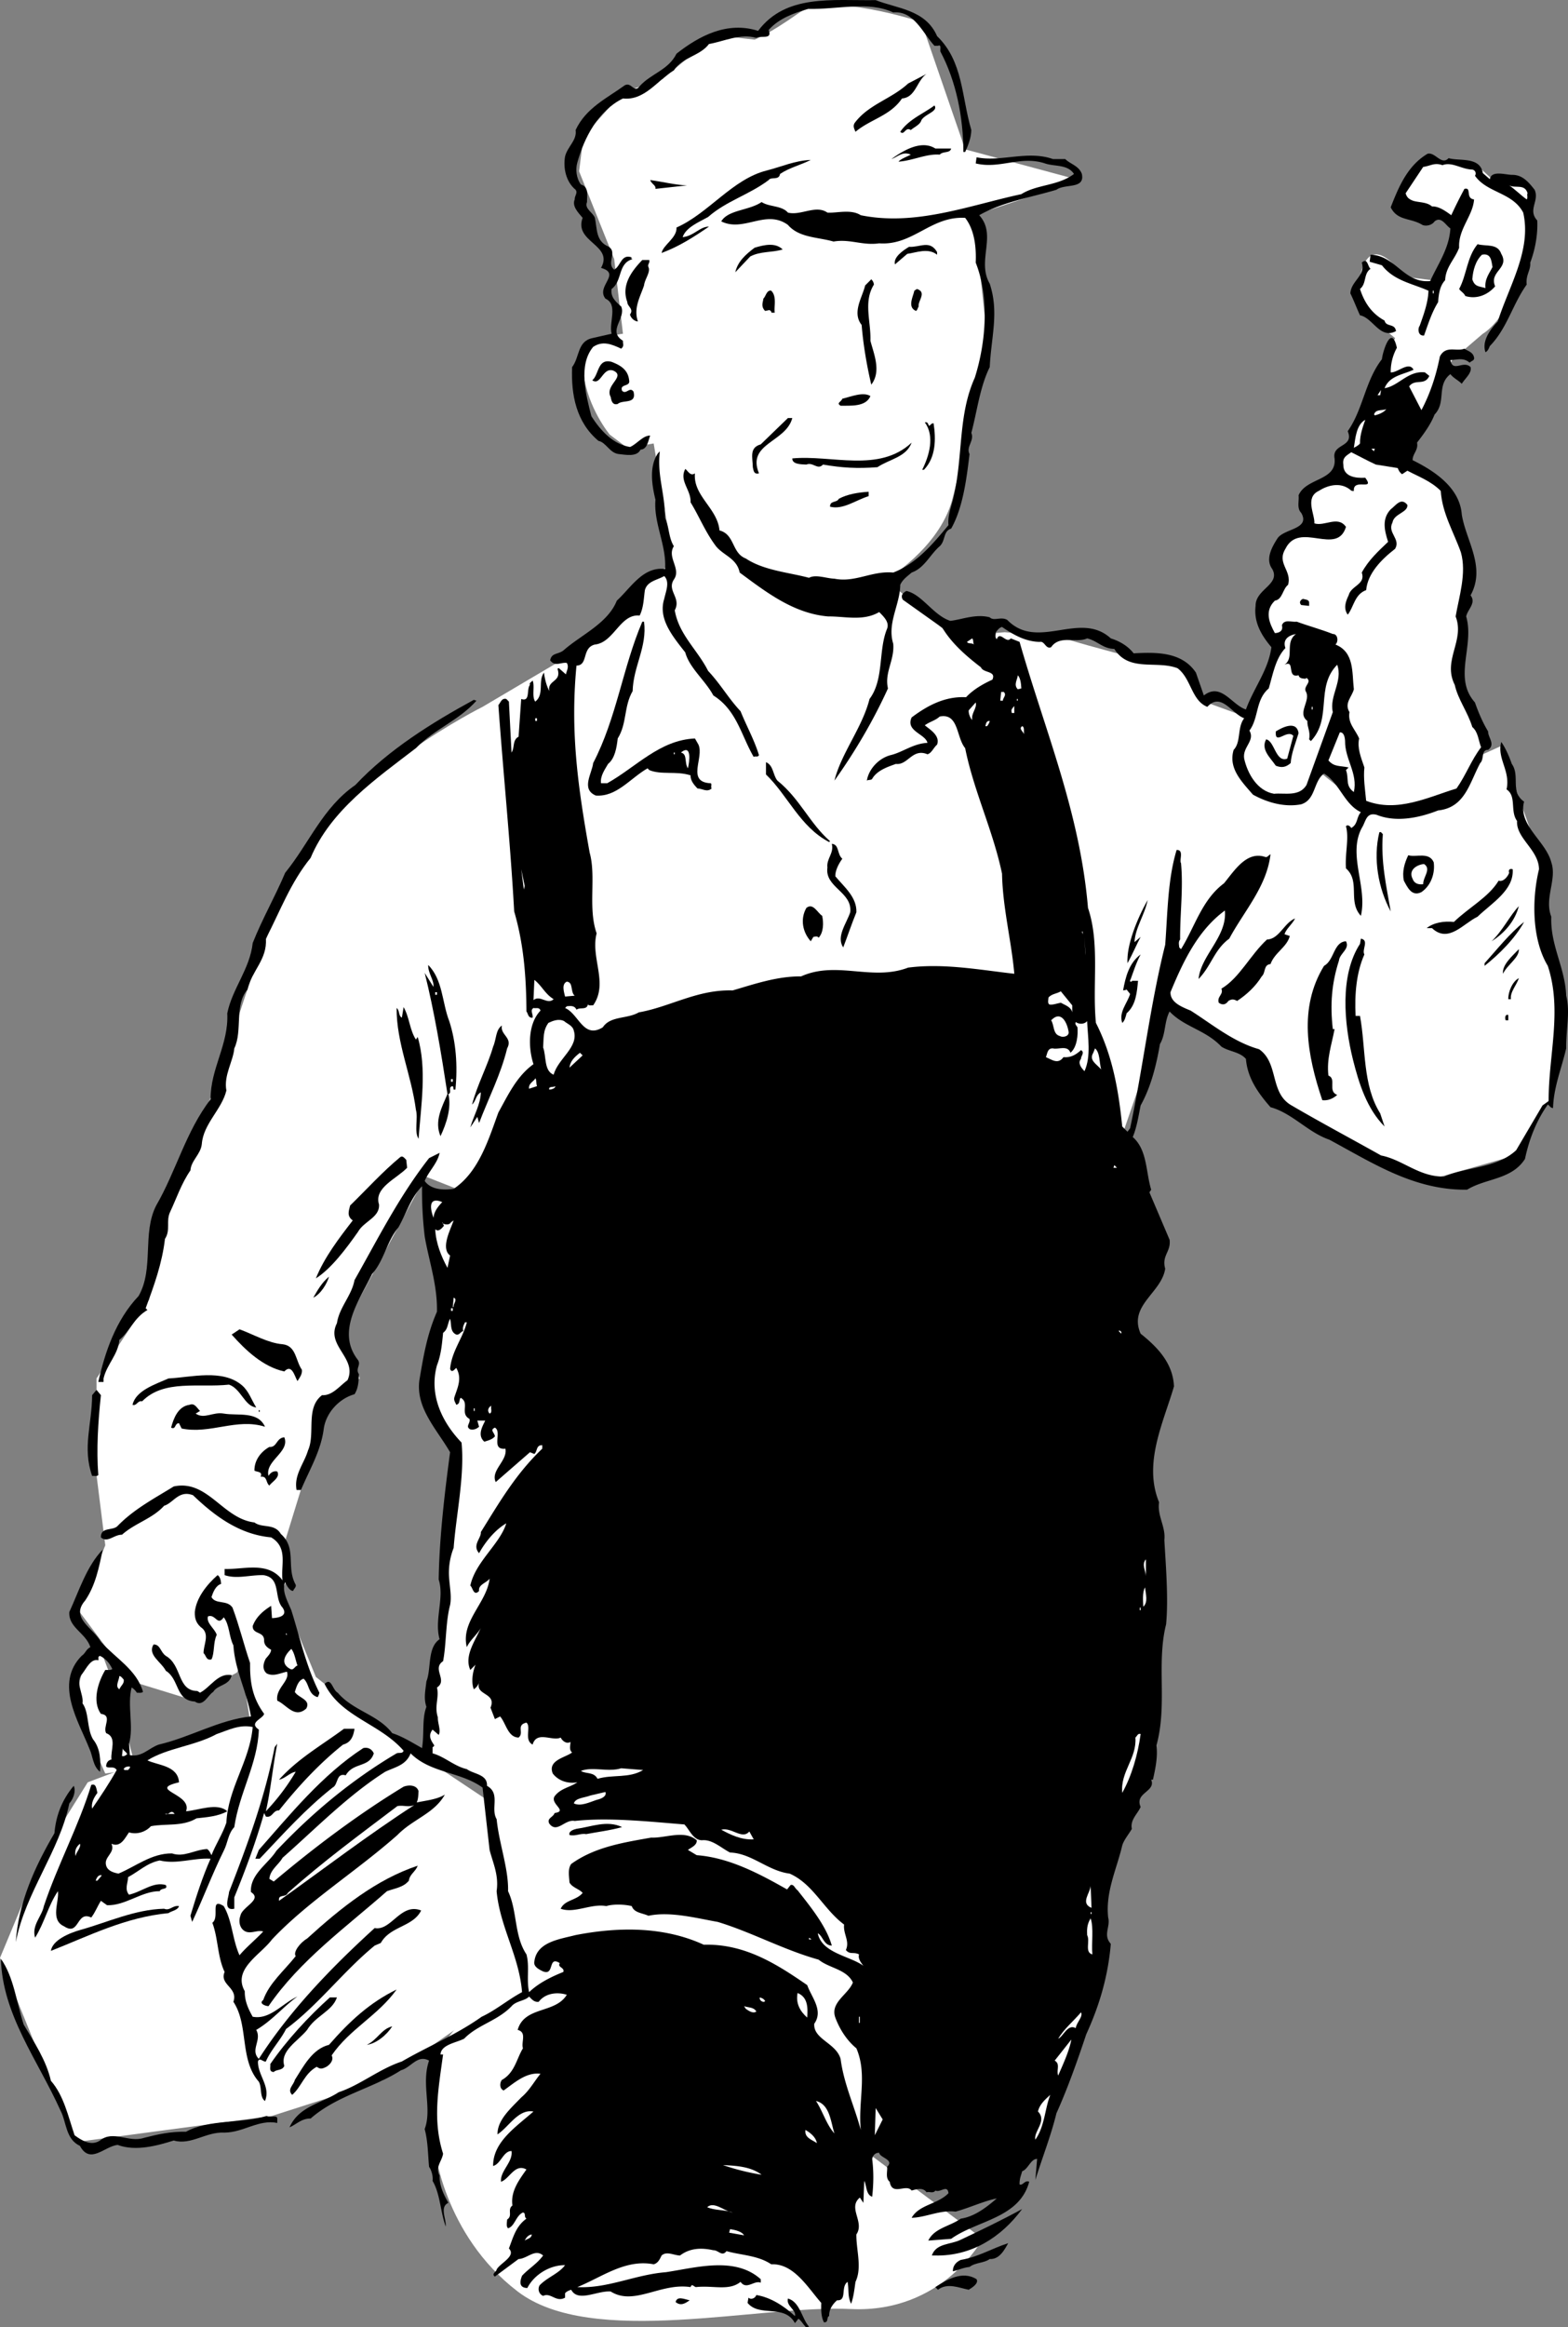 <svg xmlns="http://www.w3.org/2000/svg" width="178.707" height="265.073"><rect width="100%" height="100%" fill="#808080" stroke="none"/><path fill="#fff" d="M105 2.514s-10.523-3.523-14-1c-3.523 2.477-5 3-5 3l-4.5-.5-6 5-4.5 1.5-4.5 5-.5 4 4 10 1 8.5s-5.023.477-4.5 4.5c.477 3.977 3 7 3 7l2 1.5 3-.5 1.5 9 .5 4.5-10.5 10-11 6.5s-15.023 7.477-20.5 17.5c-5.523 9.977-9 23.5-9 23.5l-7 16.5-1.5 10-6 9v11l1 8-3 7.5 6 8 6.5 2 5.5-3 6-11-.5-4 2-6.5 2.5-9 4-3-2-5.5 9.5-17.5 54.5 21.5 25-26.5 5-14.5 10 5.5 3 5.5 16.5 9 10.5-3 4-7 .5-13-1.5-7v-5.5l-3-8.5-2-5.5-15.5 7-12.5-10-5.5-2-3.5-4.5-4.5-.5-5.5-1.5-3.5-1-6-.5-6 .5-7.5-6.5s5.977-3.523 7.5-9c1.477-5.523 4-18.5 4-18.5l-1.5-14 12-4-13-3.5m56.5 9-2.5 6-4-.5s-3.023-4.523-4.5-1.5c-1.523 2.977.5 6 .5 6l3 2.5-3.5 7 5.5 4 4.5-8.5 3.5-3s1.977-1.023 4-5.5c1.977-4.523 1.5-8 1.5-8l-6.5-6h-6l-2.5 3.5 7 4m-155 162s-2.523 1.477-2.5 4.5c-.023 2.977 3 9.5 3 9.5l3.5-.5-2.5-9.5-1.5-4"/><path fill="#fff" d="m27 186.514 1.5 9.5-18.5 7-5 8-5 12 8.5 21 22.5-3 12.5-4 16.5-11.5-4.5-20.5-12-8-7.5-6-4.5-11-4.5 6.5"/><path fill="#fff" d="M112 255.014s-4.523 8.477-15 8c-10.523-.523-29.523 4.477-38-2-8.523-6.523-9.5-16.5-9.5-16.5v-10.5l13-16 49.5 37"/><path d="M106.8 4.116c2.977 2.875 2.778 6.875 3.903 10.699-.027.875-.328 1.676-.703 2.5h-.2c-.023-4.024-.823-8.024-2.597-11.399-.125-.125.172-.925-.3-.699h-.403c-1.324-1.426-2.324-4.027-4.7-3.8-2.823-1.325-6.323-.325-9.698-.403-1.625.477-3.325 1.078-4.5 2.402.476 1.176-.926.575-1.399.899-1.828-.524-3.625.375-5.402.7-1.024 1.374-3.024 1.476-4 3-1.824 1.077-3.324 3.476-5.801 3.202-2.824 1.375-4.422 4.473-5.2 7.297-.222.777-.124 1.777.403 2.5.973.277.672 1.375.7 2-.325.777.675 1.176.898 1.8.277 1.278.074 2.677 1.601 3.302.973.675-.324 1.875.598 2.601.777-.426.777-1.828 2-1.402-.125.074-.023.176.102.2-1.727.476-1.125 2.476-2.399 3.401-.125.875.375 1.375 1.098 2 .574 1.375-1.625 2.774.199 3.899-.023.375.176.574-.2.902-1.124-.527-2.124-.926-3.198-.203-1.727 2.078-.825 5.477-.2 7.902 1.075 1.676 2.473 3.176 4.399 3.5.777-.324 1.476-1.324 2.3-1.3-.226.574-.324 1.574-1.101 1.601-.422.875-1.723.574-2.5.5-1.023-.125-1.422-1.328-2.297-1.5-2.527-2.125-3.125-5.226-3-8.402.875-1.125.574-2.926 2.297-3.3l2.203-.5c-.328-1.325.774-3.325-.703-4-1.125-1.423 1.875-2.825-.5-3.5 1.477-2.626-3.125-2.923-2.098-5.7-.527-.625-1.226-1.324-.902-2.098-.023-.426.375-.726.102-1.101-1.125-.926-1.426-2.524-1.2-3.801.274-1.125 1.375-1.824 1.2-3 1.175-2.524 3.574-3.625 5.601-5.098.774-.426 1.074.973 1.7.098 1.273-1.426 3.273-1.824 4.199-3.7 2.574-2.023 5.773-3.726 9.3-2.6C89.578-.71 94.875.091 99.801.014c2.476.976 5.676 1.077 7 4.1"/><path d="M102.8 11.217c-1.323 1.973-3.624 2.375-5.3 3.797-.125-.324-.324-.625-.098-1 1.575-2.125 4.176-2.723 6.098-4.5l2.102-1.098c-1.125.774-1.227 2.676-2.801 2.801m2.199 2.5c-.125.473-.824.774-1.2 1.098-.624-.426-.722.676-1.198.2.976-1.423 2.574-2.024 3.898-3 .477.675-1.125.976-1.5 1.702m3.402 3.199c-.125.575-.925.274-1.3.7-1.524-.125-3.024.675-4.7.8.274-.324.875-.527 1.399-.8-.926-.426-1.524.273-2.2.5 1.274-.926 3.376-2.227 5-1.2h1.801m56.7 1.098c1.175.375 3.574-.223 3.898 1.703l.8.7c.177-1.028 1.677-.528 2.5-.5 1.177-.028 1.876.773 2.602 1.699.575 1.273-.824 2.273.301 3.5.074 1.574-.226 3.273-.8 4.8.074.875-.528 1.375-.403 2.5-1.625 2.274-2.223 4.973-4.2 7-.124.274-.222.575-.5.7-.425-1.227.477-2.524 1.403-3.5 1.274-4.024 3.875-8.125 2.899-12.399-1.227-2.328-4.125-2.226-5.5-4.203.175-.223.074-.625-.301-.7-1.223-.023-2.324-.925-3.399-.5-.925-.323-1.324.075-2.199.2l-2 3c.375 1.375 2.074.676 3 1.5.774-.023 1.473.477 2.2 1a53.683 53.683 0 0 1 1.5-3c.874-.223.074 1.078 1.097 1.203-.125 1.875-1.824 3.375-1.7 5.5-.523 1.375-1.523 2.172-1.597 3.7-.625.675-.726 1.574-.8 2.5-.727 1.175-1.126 2.472-1.602 3.8-.723.074-.723-.828-.5-1.101.476-1.325.976-2.727 1-4-1.824-.825-3.926-1.125-5.301-2.899l-1.398-.402.101-.8c2.875.077 3.774 3.276 6.797 3 .875-1.923 2.176-3.724 2.3-6-.523-.325-1.023-1.423-1.8-.798-.324.473-1.023.574-1.398.399-1.325-.825-2.825-.426-3.602-2 .875-2.227 1.875-4.727 4.203-6.102.875-.223 1.574 1.375 2.399.5m-43.7.102c.575.574 1.575.773 1.899 1.699.375 1.777-1.926 1.074-2.899 1.8-2.925.876-6.125 1.376-8.8 2.9 2.074 2.276-.325 5.175 1.199 7.8 1.074 3.277.176 5.976 0 9.5-1.125 2.277-1.426 4.976-2.098 7.5.375.875-.625 1.574-.203 2.402-.324 2.672-.723 6.074-2.098 8.5-.925.274-.625 1.375-1.3 2-1.125.973-1.727 2.473-3.2 3-.425.375-1.027.774-1.3 1.399-.024 2.273-1.524 4.375-.801 6.699.176 1.875-1.024 3.277-.598 5.101-1.625 3.575-3.726 7.176-6.101 10.5.773-3.125 3.175-6.027 4-9.3 1.675-2.227.976-5.524 2-8 .273-.727-.325-1.325-.899-1.899-1.828 1.074-3.926.473-5.8.5-3.926-.328-7.028-2.726-10.102-5-.324-1.625-1.824-1.926-2.7-3-1.226-1.625-1.925-3.426-2.898-5 .074-1.426-1.328-2.426-.601-3.8.273.175.574.874 1.101.5-.226 2.574 2.574 3.972 2.797 6.5 1.777.472 1.375 2.574 3 3.199 2.078 1.375 4.875 1.574 7.203 2.199.774-.426 1.973.074 2.899.101 2.375.473 4.273-.925 6.699-.699 2.676-1.027 4.574-3.328 6.3-5.402-.124-1.125.376-2.223.602-3.3 1.074-4.724.473-9.224 2.399-13.5 1.273-4.024 1.675-9.126.101-13.099.074-1.726-.125-3.726-1.203-5.101-3.922-.223-5.922 3.176-9.797 2.902-1.926.274-3.328-.527-5.203-.203-1.824-.523-3.922-.422-5.2-1.898-2.523-1.825-5.023.875-7.597-.399.774-1.328 3.172-1.226 4.598-2.203.875.578 2.277.375 3 1.203 1.476.375 3.176-.926 4.5 0 1.074.074 2.676-.426 3.8.297 6.274 1.277 12.376-1.125 18.301-2.398 1.774-1.125 4.176-.926 6-2.301-.726-1.125-2.226-.824-3.3-1.2-2.825-.925-5.125.676-7.899 0l.098-.699c2.777.575 5.777-.824 8.699.2h1.402"/><path d="M92.402 18.217c-1.125.574-2.425.875-3.5 1.598-.125.777-1.027.277-1.3.7-2.227 1.675-4.825 2.374-6.899 4.202-1.027.574-2.527 1.172-2.902 2.297 1.277-.125 1.976-1.223 3-1.2-1.723 1.177-3.426 2.278-5.399 3 .176-.925 1.774-1.722 1.7-2.898 3.675-1.625 6.375-5.527 10.3-6.5 1.676-.425 3.176-1.125 5-1.199M78.3 21.116l-3.597.398c.074-.422-.426-.523-.601-1 1.375.176 2.976.578 4.199.602"/><path fill="#fff" d="M174.102 22.014c-.125.176.074.477-.102.703-.723-.527-1.422-1.226-2-1.601.676.375 1.777-.227 2.102.898M159.8 23.416l.7.399-.7-.399"/><path d="M106.8 28.717v.297c-1.023-.824-2.425-.223-3.398-.098l-1.402 1.2c-.223-.825.977-1.625 1.602-2 1.273.074 2.375-.825 3.199.601m-17.598-.301c-1.226.375-2.527.176-3.703.801l-1.7 1.797c.278-1.223 1.177-2.023 2.2-2.797 1.078-.328 2.375-.625 3.203.2m81.899.499c.976 1.676-1.426 1.973-.7 3.7-.925 1.074-2.226 1.476-3.402 1.101-.125-.328-.523-.527-.7-.8.876-1.626.876-3.626 2.102-5.102.973.277 2.274-.125 2.7 1.101"/><path fill="#fff" d="M170.102 30.416c-.325.676-.926 1.375-.801 2.399-.723-.223-1.223-.125-1.5-1 .074-1.024.375-2.125 1.101-2.8 1.075-.224 1.075.776 1.2 1.401"/><path d="M74 29.616c.078.375-.223.476-.098.8.274.575-.425 1.375-.5 2.098-.425 1.277-1.226 2.578-.699 4.102-.426-.024-.828-.426-.902-.801.476-.625-.324-.926-.301-1.399-.723-1.925.477-3.527 1.703-4.8H74m82.203 1c-.828.574-.426 1.675-1.203 2.3.477 1.473 1.277 2.774 2.8 3.598.177.777 1.177.277 1.302 1.203-1.825.973-2.625-1.527-4.102-1.8-.422-.926-.723-1.727-1.098-2.5.075-1.426 1.774-2.028 1.301-3.5.672-.626.672.472 1 .699m-56.601 1.8c-1.227 1.973-.325 4.176-.399 6.399.375 1.476 1.274 3.476.098 5-.524-2.223-.926-4.625-1.098-6.8-1.125-1.423.074-3.126.399-4.5l.699-.7a.94.94 0 0 1 .3.601m5.102 2.5c-.125.176-.125.375-.3.5-1.028-.425-.325-1.625-.2-2.3l.297-.2c1.176.375.078 1.375.203 2m-16.403.7h-.398c.075-.125-.125-.227-.199-.301l-.5.101c-.527-.527-.226-1.027-.203-1.402.277-.223.375-1.023.902-.898.676.675.274 1.875.399 2.5"/><path fill="#fff" d="M163.3 33.416h.102v-.3h-.101v.3"/><path d="M159.203 39.616a5.672 5.672 0 0 0-.703 2.8c.777.075 2.078-1.324 2.602-.3-1.227.574-2.727.675-3.301 2.101 1.574-.226 2.676-2.027 4.601-1.8l.5.398c-.527 1.176-1.625.277-2.3 1.2L162 46.716c.977-1.828 1.676-3.926 2.102-6.101.675-1.325 1.875-.524 2.8-.899.375.274.973.375 1.098 1 .078.375-.324.375-.5.598-.723-.625-1.422-.324-2.2-.3.278 1.476 1.477-.024 2.302.8.175.676-.625 1.277-1 1.902-.426-.426-.926-.625-1.301-1.101-1.625 1.273-.426 3.175-1.801 4.601-.422 1.074-1.125 2.074-2 3.2.176.874-.523 1.273-.5 2 2.375 1.175 5.375 3.074 5.602 6.199.476 2.976 2.773 5.976 1 9.199.675.875-.325 1.574-.5 2.402.976 3.375-1.524 6.973 1 9.797.375 1.078.875 2.277 1.5 3.3-.024.677.875 1.477 0 2.102-.825-.027-.426 1.075-.899 1.5-1.226 2.274-1.726 5.075-4.8 5.399-2.227.875-4.825 1.375-7 .5-1.227-.324-1.227.777-1.7 1.5-1.625 3.074.672 6.676-.101 10-1.524-1.625-.024-3.926-1.7-5.399-.125-1.726.375-3.425 0-4.8.176-.227.473-.024.598.199.777-.426.578-1.223 1.102-1.8-1.926-.923-2.426-3.325-4.2-4.4-1.226.876-.925 2.977-2.601 3.5-1.926.376-3.926-.226-5.5-1.1-1.324-1.524-2.824-3.024-2.2-5.099.876-.925.376-2.527 1.2-3.601-1.426-.524-2.625-3.024-4.2-1.3-1.824-.724-1.824-3.224-3.398-4.4-2.426-.925-5.527.477-7.203-2.199-1.324-.027-1.922-.925-3.098-1.199-1.226.574-3.125-.426-4.101 1-.625.274-.723-.726-1.301-.601-1.625-.024-3.023-.825-4.297-1.7-.328.075-.527.375-.703.598-.023.277-.125.578.102.8.375-1.023 1.074.575 1.601-.097l1 .399c2.875 10.074 6.875 19.375 7.797 30.3 1.375 4.075.477 8.676.902 13.098 1.875 3.676 2.575 7.578 3 11.8l.598.602.3-.402c1.477-6.922 2.278-14.023 4-20.898.278-3.625.278-7.426 1.302-10.801.875-.024.273 1.176.5 1.5.273 2.875-.125 5.777-.102 8.7-.223.276-.125.577-.098.901l.2.2c1.574-2.524 2.375-5.625 4.898-7.5 1.176-1.426 2.578-3.727 4.703-3 .274.074.375-.227.598-.301-.426 3.676-3.024 6.476-4.7 9.601-1.726 1.274-2.023 3.075-3.5 4.598.274-2.723 3.274-4.824 3-7.797-3.124 2.274-4.824 5.973-6.199 9.297-.027 1.176 1.274 1.676 2.301 2.102 2.473 1.574 4.875 3.574 7.797 4.398 2.277 1.578 1.176 4.977 3.703 6.402 3.375 1.973 6.774 3.774 10.2 5.7 2.472.476 4.374 2.476 7.199 2.398 2.574-1.125 5.976-.922 8.199-3l3-5.098.699-.5c-.023-5.226 1.578-10.324-.098-15.402-1.824-3.023-1.824-7.625-1-11-.027-2.223-2.625-3.523-2.5-5.5-.824-1.125-.027-2.824-1.199-3.598.473-2.125-1.125-3.527-.602-5.402.477.676.875 1.578 1.2 2.5.976 1.375-.223 3.176 1.402 4.3-.727 2.677 2.473 4.477 3.098 6.903.675 1.973-.825 4.074 0 6.2-.125 3.273 1.574 5.773 1.699 9 .476 1.874-.023 3.773 0 6-.524 2.273-1.422 4.374-1.5 6.8-.324-.027-.422-.328-.598-.402-1.324 1.875-2.125 3.976-2.601 6.199-1.524 2.375-4.426 2.176-6.598 3.5-6.027.078-10.727-3.023-15.703-5.7-2.422-.823-4.223-3.023-6.7-3.698-1.425-1.625-2.624-3.325-2.8-5.5-.723-.825-1.922-.825-2.797-1.399-1.828-1.926-4.227-2.226-5.902-4-.625 1.172-.426 2.574-1.098 3.7-.426 2.472-1.027 4.874-2.203 7-.223 1.074-.422 2.472-.899 3.597 1.676 1.477 1.477 3.977 2.102 6l-.203.3 2.3 5.403c.176 1.375-.925 1.774-.5 3.297-.425 2.777-4.222 4.176-2.8 7.402 1.976 1.575 3.676 3.375 3.8 6-1.222 4.176-3.523 8.774-1.699 13.2-.226 1.574.774 2.773.602 4.3.172 2.973.473 6.676.2 9.598-1.126 4.477.175 9.176-1.102 13.8.175 1.278-.125 2.677-.399 3.903h-.199c.574 1.375-1.926 1.473-1.203 3.098-.324.777-1.223 1.476-1 2.5-.324.574-.922 1.277-1.098 1.902-.625 2.672-1.926 5.274-1.601 8.2.277 1.074-.625 1.972.3 3-.324 3.773-1.324 7.074-2.8 10.3-1.024 3.074-2.125 6.172-3.399 9-.625 2.574-1.625 5.074-2.402 7.598l.203-2.399c-.727-.027-1.027 1.176-1.703 1.399-.125.476-.324.875-.297 1.5.375.176.574-.524 1.098-.3-1.125 4.175-5.926 4.374-8.899 6.5l-2.601.202c.675-1.426 2.476-1.625 3.699-2.5 1.578-.226 2.976-1.328 4.101-2.3-1.425.273-3.125 1.074-4.699 1.5-1.726-.227-3.426.675-5 .699.875-1.524 2.973-1.524 4.2-2.801-.126-1.024-.926-.024-1.5-.3-.227.374-.727.077-1 .202-.426-.625-1.227-.328-1.7-.203-.625-.824-2.226.676-2.5-1-.527-.422-.226-1.223-.3-1.7.874-.823-.825-1.023-.899-1.597-.426-.027-.727.274-.8.7.175 1.374.175 2.773 0 4.3-.727-.226-.626-1.328-.903-1.8l-.098 2.5-.402-.602c-1.422 1.176.578 2.777-.399 4.2-.023 1.776.676 3.776-.101 5.401-.125.875-.223 1.774-.5 2.5-.422-.925-.223-1.527-.399-2.5-.824.575-.023 2.176-1.199 2.098-.425.375-.925.977-.902 1.8-.324.075-.023.778-.598.7-.324-.625-.324-1.422-.3-2.2-1.524-1.722-3.125-4.523-5.7-4.398-1.527-1.027-3.425-1.027-5.101-1.5-.524.676-.926-.125-1.5-.101-1.426-.324-2.723-.223-3.801.601-.723-.027-1.523-.527-2.098 0-.226.473-.425.875-.902 1-3.223-.625-5.922 1.473-8.7 2.598 3.477.176 6.575-1.422 10.102-1.7 3.473-.523 7.875-1.823 10.801.802v.398c-.726-.324-1.625.875-2.3-.098-1.325 1.075-3.126.375-5.102.598-.324-.125-.426-.422-.598 0-3.426-.523-6.426 2.176-9.101.5-1.524-.125-3.727 1.277-4.5-.2-.227.075-.524.177-.7.403v.5c-1.027.574-1.625-.625-2.5-.203-.527-.223-.625-.824-.402-1.2.875-.925 2.176-1.323 2.902-2.3-1.726-.023-3.527 1.078-4.3 2.602-1.024-.024-.825-.825-.602-1.399.777-.828 1.676-1.328 2.402-2.3-.925-.825-1.824.374-2.8.398l-2.7 2c-.425-.324.176-.524.2-.801.375-.723 2.273-1.523 1.398-2.398.477-1.227.777-2.524 2-3.399-.324-.226-.023-.625-.398-.703-.825.375-.926 1.578-1.7 1.8-.226-.222-.125-.624-.101-1 .676-.425-.024-1.124.601-1.597-.226-1.625.774-2.926 1.598-4.101-1.324-.727-1.922 1.074-2.898 1.398-.125-1.223 1.375-2.223 1.199-3.5-.926-.023-1.223 1.477-2.098 1.703-.027-2.726 2.574-4.426 4.598-6.203-1.723-.324-2.824 1.777-4.098 2.602-.027-1.625 1.473-2.926 2.7-4.2.972-.824 1.472-1.824 2.199-2.699-1.625-.226-3.024 1.074-4.2 1.899-.527-.227-.425-.926-.199-1.2 1.473-.824 1.672-2.425 2.399-3.601-.227-.723.476-1.824-.602-2.098.777-2.726 4.277-1.828 5.602-4-1.024-.328-2.426-.226-3.2.797-.527.078-.824-.324-1.101-.598-.426.473-1.324.473-1.899 1-1.625 1.774-3.925 2.176-5.5 3.801-.925.473-2.625.672-2.699 1.797h.297c-.523 3.875-1.223 7.477 0 11.3-.125.876-.922 1.477-.398 2.5-.024 1.177.476 2.177 1 3.102-1.024.473-.227 1.774-.301 2.7-.625-1.727-.625-3.727-1.5-5.2.074-.527-.125-1.226-.399-1.601-.125-1.324-.125-2.926-.5-4.3.875-2.325-.425-5.126.5-7.798-1.324-.726-2.027.774-3.199 1.098-3.226 2.074-7.328 2.875-10.3 5.5-1.028-.024-1.626.676-2.403 1 1.078-2.426 3.676-2.723 5.602-4 2.476-.824 4.574-2.625 7.199-3.5 2.976-1.723 6.176-3.024 9.101-5.098 1.575-.726 2.973-1.926 4.598-2.8-.324-4.126-2.523-7.426-2.898-11.5.273-1.825-.426-3.227-.801-4.7l-.801-7.1c-2.523-1.825-5.922-1.625-8.2-3.899-.523 1.375-1.823 1.574-2.898 2.098-4.226 2.676-7.925 6.476-11.699 9.8-.426.774-1.426 1.376-1.5 2.399l.5.3c4.672-3.925 9.574-7.624 14.797-10.8.578-.223 1.477-.223 1.703.5-.027.477-.027.875-.203 1.3.977-.222 2.277-.323 3.203-.898-1.226 2.176-3.625 2.774-5.402 4.598-4.723 4.176-10.223 7.578-14.301 11.902-1.324 1.774-4.523 3.375-3.098 5.899-.027 1.074.375 1.976.899 2.902 1.976.375 3.375-1.527 5.101-2.3-1.527 1.074-2.925 2.773-4.699 3.8.672 1.172-.726 2.274.297 3.297 3.477-5.422 8.176-10.324 13.203-14.898 1.875.375 2.973-2.926 5.297-2-.922 1.875-3.523 1.773-4.598 3.699l-.699.3c-3.625 2.977-6.426 6.774-10.101 9.5-.625 1.274-1.727 2.376-2.301 3.7-.324.074-.723-.524-.899 0-.027 1.574 1.473 2.875.801 4.5-.625-.426-.328-1.524-.703-2.2-2.223-2.523-1.125-6.425-2.898-9.101.574-1.625-1.625-1.922-1-3.398-.825-1.727-.727-3.825-1.399-5.602.875-.625-.328-2.922 1.297-1.898.977 1.675.977 3.773 1.8 5.601.677-.828 1.876-1.828 2.7-2.703-.625-.223-1.324.277-2 0-.723-.324-.824-1.223-.598-1.797.176-1.027 2.575-1.828 1.2-2.703-.125-2.023 1.976-3.223 2.898-4.7 4.176-4.425 8.676-8.124 13.703-11.097.274-.125.672.074.797-.3-2.723-3.126-7.125-3.825-9-7.602.777-.824.875.676 1.5 1 1.777 2.074 4.578 2.476 6.203 4.601 1.172.375 2.274 1.075 3.399 1.7.273-1.727-.024-3.325.5-4.7-.325-.925-.125-1.824 0-2.902.574-1.422.074-3.824 1.5-4.797-.625-2.226.574-4.726-.102-6.8.078-4.825.676-9.825 1.3-14.5-1.523-2.626-3.925-5.028-3.5-8.2.477-2.828.876-5.226 2-7.8.075-3.028-.925-5.825-1.398-8.602a44.004 44.004 0 0 1-.3-5.7c-1.325 1.376-1.727 2.977-2.7 4.7-1.324 1.574-1.625 3.777-3 5.3-1.425 2.977-4.125 6.575-1.601 9.801.375.575-.324.973.101 1.598-.027.676-.027 1.578-.5 2.3-1.726.477-3.226 2.075-3.5 3.903-.324 2.574-1.625 4.672-2.601 7h-.5c-.324-1.726.875-3.027 1.3-4.5.876-1.926-.324-4.828 1.602-6.3 1.172.074 1.973-1.028 2.899-1.7 1.175-2.527-2.524-3.926-1.2-6.5.274-1.828 1.676-3.125 2-4.902 2.676-4.723 5.075-9.524 8.5-13.899l1.2-.601c-.227 1.176-1.227 2.074-1.7 3.2.676.976 2.075 1.077 3.301.901 2.875-1.925 3.973-5.625 5.098-8.699 1.074-1.926 2.074-4.125 4-5.5-.625-1.926-.625-4.625.8-6.101-.124-.426-.523-.227-.8-.301-.426.277-.024.676-.098 1.101-.527.075-.527-.527-.703-.699-.023-4.027-.324-7.726-1.398-11.402-.426-7.723-1.227-15.524-1.801-23.5.277-.324.375-.824.902-.7l.297.301.3 5.801c.376-.527.075-1.426.802-1.8l.3-4.301c1.075.375.575-1.125 1-1.602-.125-.223.176-.324.301-.5.274.676-.125 1.777.297 2.402 1.078-.824.277-2.324 1-3.3.078.675.277 1.476.602 2.101-.227-1.226 1.273-1.027 1-2.3-.024-.126-.125-.325.101-.301l.797.699c.078-.426.375-.824.102-1.3-.625-.126-1.325.476-1.899-.298.172-.926.973-.625 1.598-1.203 1.976-1.723 4.976-3.023 6-5.598 1.574-1.425 2.976-3.925 5.5-3.601.176-2.723-1.324-5.223-1.098-7.899-.426-1.726-.726-3.824.297-5.3l.203-.2c-.328 2.774.574 4.676.598 7.598.476.977.375 2.176 1 3.203-.824 1.274.875 2.574 0 3.797-.824 1.277.875 2.078.101 3.5.473 2.777 2.575 4.477 3.801 6.902 1.473 1.575 2.274 3.075 3.7 4.598.675 1.676 1.574 3.277 2.097 5-.125.277-.422.078-.598.203-1.425-2.426-1.925-5.328-4.601-7-.926-1.726-2.723-3.125-3.2-4.902-1.425-1.824-3.124-3.824-2.398-6.098.172-.828.672-1.926 0-2.601-.828.476-1.926.574-2.203 1.601-.125.774-.125 1.973-.598 2.899-2.226-.227-2.925 3.074-5.101 3.3-1.524.375-.723 2.375-2.098 2.399-.726 7.574.172 13.875 1.5 21.3.774 2.774-.226 6.274.797 9.2-.723 2.777 1.375 5.676-.398 8.2-.227-.024-.426.077-.602-.099-.125.676-.922.274-1.297.598-.226-.523-.726-.422-1.101-.398l-.2.199c1.575.676 2.075 3.574 4.301 2.2.875-1.325 2.774-.923 4.098-1.7 3.574-.625 6.676-2.625 10.699-2.5 2.477-.723 5.078-1.625 7.8-1.598 4.075-1.828 8.075.574 12.2-1 4.078-.527 8.277.274 12.102.7-.325-3.727-1.325-7.528-1.399-11.403-1.027-4.922-3.226-9.422-4.203-14.297-1.023-1.226-.723-4.027-2.898-3.601-.524.476-1.125.574-1.7 1 .575.476 1.774 1.175 1.399 2.199-.426.375-.625.976-1.098 1.101-1.726-.726-2.226 1.274-3.601 1.098-.727.277-2.125.676-2.7 1.703-.125.172-.425.074-.601.2.176-1.227 1.277-2.528 2.699-2.903 1.375-.324 2.578-1.324 4.203-1.398-.226-1.024-2.527-1.325-1.8-2.899 1.773-1.328 3.773-2.426 6.199-2.3.875-.926 1.976-1.528 3-2 .476-1.028-1.024-.727-1.301-1.403-1.723-1.324-3.324-2.723-4.399-4.5l-4.5-3.2c-.324-.523.075-.823.399-1 1.777.376 3.074 2.778 5 3.403 1.277-.125 2.875-.828 4.5-.402.476.476 1.277-.125 2 .3 3.476 3.575 8.277-1.124 11.8 2.102.876.274 1.876.774 2.602 1.7 2.473-.126 5.473-.227 7.098 2.199l.902 2.601c1.973-1.527 3.172 1.074 4.797 1.598.875-2.426 2.578-4.524 2.902-7.098-1.125-1.328-2.027-2.828-1.8-4.703-.024-1.922 2.875-2.422 1.898-4.2-.824-1.124-.023-2.523.602-3.5.773-1.124 3.773-1.023 2.699-2.898-.524-.527-.223-1.324-.301-2 .875-2.027 4.375-1.625 4.102-4.199-.325-1.726 2.273-1.226 1.5-3.101 1.773-2.524 1.976-5.727 3.898-8.2.078-.824 1.078-4.125 1.703-1.3m-87.5 3.699c.172.777-1.125.375-.8 1.2.472.476.874-.524 1.3.1.375 1.477-1.226.876-1.8 1.4-.626.175-.727-.423-.801-.798-.727-1.328 1.773-2.328.3-3-1.226-.426-1.425 1.774-2.402 1.098.777-.625.578-2.524 2.203-2.098.973.375 1.875.875 2 2.098"/><path fill="#fff" d="m157 45.014.402-.598-.101.598zm0 0"/><path d="M99.203 45.116c-.527 1.273-2.328 1.074-3.402 1.101-.524-.328.074-.426.199-.8.977-.227 2.375-.825 3.203-.301"/><path fill="#fff" d="M158 46.616c-.324.375-.824.574-1.297.699l-.101-.098c.175-.625.875-.426 1.398-.601"/><path d="M90.3 47.616c-.722 2.773-5.222 2.875-3.8 6.3-.625.176-.625-.425-.7-.699-.023-1.125-.425-2.226.903-2.601l3.098-3h.5"/><path fill="#fff" d="M155.602 47.815c-.227.676-.625 1.676-.602 2.7-.223.276-.523.374-.7.5.177-1.126.278-2.626 1.302-3.2"/><path d="M105.902 48.514c.176-.125.274-.324.5-.297.274 1.774.274 3.875-1.101 5.297h-.2c.774-1.523 1.477-3.824.301-5.398.375-.125.375.273.5.398M100 53.217c-2.324.172-4.023.074-6.2-.3-.624.675-1.124-.325-1.898 0-.625-.028-1.625-.028-1.601-.7 4.476-.426 9.875 1.672 13.601-1.8-.625 1.675-2.527 1.874-3.902 2.8"/><path fill="#fff" d="M156.703 51.116c-.027.074-.125.175-.101.3l-.301-.3h.402m.097 1.8 2.5.399c.075.176.177.476.5.7l.602-.4c1.274.676 2.676 1.176 3.801 2.301.172 2.575 1.473 4.676 2.297 7 .676 2.375-.223 5.075-.598 7.301 1.075 2.774-1.527 4.973-.101 7.797.375 1.676 1.476 3.078 2 4.8.676.575.676 1.477 1 2.302-1.125 1.476-1.723 3.175-2.801 4.699-3.223.976-6.723 2.777-10.297 1.402-.125-1.328-.328-2.527-.203-3.8-.422-1.227-.824-2.227-.598-3.301-.425-1.024-1.324-1.727-1.101-3-.625-1.024.277-1.727.5-2.602-.223-1.922.074-4.223-2.098-5.098.375-.324.274-1.226-.3-1.199-1.325-.527-2.825-.926-4.102-1.402-.625.074-1.426-.324-1.7.402.176.672-.324.875-.8.899-.625-1.125-1.223-2.524 0-3.7.875-.125.875-1.324 1.5-1.8.476-1.625-1.324-2.426-.301-4.102 1.578-3.223 5.875.875 6.902-2.5-.925-1.324-2.425-.023-3.601-.398.074-1.024-1.125-2.926.5-3.7.976-.625 2.375-1.027 3.5-.199.074.074.277.274.5.2-.125-1.528 2.476.074 1.3-1.5-1.124.074-2.523-.126-2.5-1.5-.124-.825.376-1.028.899-1.403.777.375 1.875.977 2.8 1.402"/><path d="M99 56.514c-1.523.477-2.922 1.578-4.398 1.203-.024-.726.773-.426 1-.902.976-.524 2.175-.723 3.398-.8v.5m61.402.999c.075.875-1.527.977-1.699 2-.625 1.176.973 1.875.297 3-1.523 1.176-3.125 2.777-3.297 4.703-1.328.473-1.426 1.973-2.101 2.797-.524-.723-.227-1.523.101-2.2.274-1.124 1.973-1.222 1.5-2.597.774-1.426 1.875-2.426 3-3.5-.426-1.328-.726-2.625.297-3.703.578-.422 1.176-1.422 1.902-.5m-11.199 11.102v.398l-.902-.098c-.324-.324-.024-.625.199-.699.277.074.676.074.703.399m-75.801 2.199c.375 2.875-1.226 5.074-1.3 7.902-1.024 1.774-.625 3.672-1.7 5.399-.125 1.074-.324 2.273-1.101 2.898-.324.578-.926 1.375-.801 2.203h.703c3.274-1.828 5.973-4.926 10-5.101l.399.699c.675 1.476-1.426 4.277 1.398 4.402.176.074-.023.375.102.598-.524.476-1.125-.024-1.602 0-.422-.426-.824-.926-.797-1.5-1.625-.524-3.328-.024-4.703-.598l-.2-.203c-2.023 1.176-3.523 3.277-5.898 3.102-1.726-.727-.425-2.524-.3-3.7 2.675-5.125 3.375-10.925 5.601-16.101h.2"/><path fill="#fff" d="M147.703 72.217c-1.328.973-.125 2.672-1.3 3.5 1.273-.625.175 1.574 1.597 1.2.078.374.477.374.8.398l.102-.098c.676.473-.324.875-.101 1.5.676 1.074-1.024 2.473.199 3.399-.023.773.375 1.175.203 2.101l.2.2c2.472-2.626.472-6.126 3-8.7.675 1.875-.926 3.574-.5 5.399l-3 8.3c-.825 1.375-2.528.875-3.7 1-1.926-.324-3.027-2.324-3.402-4-.223-1.324 1.277-2.027.601-3.199 1.075-1.426.676-3.527 2.2-4.8.476-1.626.773-3.426 1.898-4.602-.324-.926.277-1.426 1.203-1.598M111 73.416c-.223-.226-.625-.027-.797-.3l.598-.399c.176.172.074.473.199.7m5.402 4.999-.402.098c-.523-.523-.023-1.125 0-1.598.277.274.375.875.402 1.5m-2 .399c.375.375-.125.676-.101 1H114l.102-1h.3"/><path d="M54.3 79.815c-2.023 2.277-4.722 3.176-6.898 5.402-4.527 3.473-9.726 7.074-12 12.5-2.324 2.875-3.425 5.973-5.101 9.2.176 2.374-1.625 3.675-2.098 5.8-1.527 1.774-.527 4.672-1.5 6.7-.125 1.472-1.226 3.074-.902 4.8-.524 2.172-2.625 3.774-2.801 6.098-.125 1.176-1.223 1.875-1.297 3-1.027 1.476-1.625 3.277-2.3 4.7-.528 1.077.074 2.077-.602 3.1-.324 2.774-1.223 5.274-2.2 7.899l.2.203c-1.524.875-2.125 2.574-3.2 3.399-.124 1.675-1.425 2.773-1.8 4.398v.402h-.598c.774-3.425 1.973-7.027 4.598-9.8 1.777-3.125.375-7.125 2-10.301 2.277-3.926 3.375-8.426 6.199-12.098-.023-3.527 2.078-6.226 1.902-9.8.575-2.825 2.575-5.028 2.899-8 1.074-2.727 2.574-5.325 3.699-8 2.777-3.426 4.277-7.426 8-10 3.777-4.028 8.777-7.126 13.5-9.7l.3.098"/><path fill="#fff" d="M115.902 79.815H116v-.2h-.098v.2m-5.102 2.199c-.222-.223-.425-.723-.398-1.098l.801-.902c.172.676-.527 1.176-.402 2m4.801-.797c-.125-.027-.325.074-.301-.101-.125-.325.176-.524.3-.7v.801m33.899-.402h.102v-.3h-.102v.3M61 82.116h.203v-.301H61v.3m51.8.001c-.023.175-.124.375-.3.601h-.2c.075-.226.075-.625.5-.601m3.903 1.5c-.125-.325-.625-.625-.203-.899.277.074.176.574.203.899"/><path d="M148 83.514c-.324 1.078-.824 2.277-.898 3.402-.524.473-1.024.575-1.7.301-.625-.926-1.726-1.828-1.101-3 .976.172 1.074 2.672 2.402 2.2l.7-2.602c-.727-.824-2.126 1.176-2-.5.675-.426 2.374-1.324 2.597.2"/><path fill="#fff" d="M153.3 84.416c-.023 2.075 1.477 3.676 1 5.801-1.023-.726-.523-1.527-.898-2.5l.301-.3c-1.027-.227-1.625-.028-2.3-.801l1.3-3.2c.473-.027.574.575.598 1m-74.899 3.098c-.425-.625-.027-1.625-.8-1.797 1.273-1.027.976 1.074.8 1.797M76.8 85.717h.102v.2h-.101v-.2"/><path d="M88.602 88.916c2.574 2.075 3.675 4.875 6 6.899l-.102.101c-3.324-1.726-4.723-5.324-7.2-7.699v-1.402c.876.375.778 1.476 1.302 2.101m69 6.098c-.227 3.176.375 5.777.898 8.8-1.422-2.624-2.023-6.023-1.297-9 .172-.124.274.075.399.2M96 97.815c-.422.574-.824 1.375-.797 2 .973 1.176 2.473 2.375 2.399 4.101-.524 1.274-1.024 2.774-1.5 4-.825-1.226.375-2.726.8-4 .274-2.324-2.925-2.824-2.601-5.101-.125-1.024.777-1.625.5-2.7.875.075.574 1.176 1.199 1.7m67.402.402c.176 1.274-.324 2.672-1.402 3.399-1.125.574-1.625-.625-2-1.301-.223-1.024.078-2.024.5-2.899.875.274 2.375-.425 2.902.801"/><path fill="#fff" d="M162.203 100.717c-.625.074-1.027-.125-1.203-.601-.523-1.024.477-1.625 1.3-1.7.876.575-.124 1.473-.097 2.301m-102.5.598-.3-2.3.398 1.901zm0 0"/><path d="M172.402 99.014c.176 2.375-2.425 3.875-4 5.402-1.625.774-3.324 3.075-5.199 1.301h-.601c.773-.625 1.976-.828 3.101-.703 1.672-1.625 3.973-2.824 5.098-4.7.574.177 1.074-.523 1.199-.898-.125-.324.078-.527.402-.402m-43.102 8.301.7-.598c-.422.774-.922 1.973-1.5 3-.125-2.027 1.078-5.027 2.3-7.203-.323 1.676-1.425 3.176-1.5 4.8m43.802-4.097c-.426 1.672-1.625 3.074-3.102 4 1.277-1.226 2.078-2.926 3.102-4m-79.399 1.098c.172.777.172 1.875-.402 2.5-.125-.223-.426-.125-.598-.098l-.3.5c-.926-1.027-1.227-2.527-.5-3.8.773-.626 1.273.574 1.8.898m53.899.301c-.325.675-1.024 1.175-1.2 1.8l.598.2c-.324 1.273-1.723 1.875-2.2 3.199-.823.074-.523.976-1 1.402-.722 1.172-1.722 2.074-2.8 2.797-.422-.223-.625-.223-1 0-.324.477-.723.477-1.098.203-.226-.726.575-.926.301-1.601 2.074-1.227 3.274-3.825 5.2-5.602 1.374-.023 1.972-1.922 3.199-2.398m26.101.398c-1.027 1.875-2.828 3.676-4.5 5v-.297c1.375-1.527 2.875-3.426 4.5-4.703"/><path fill="#fff" d="m123.402 106.416-.101-.3h.101zm.301 2.399-.101-2.098.101 1.797zm0 0"/><path d="M155.5 108.717c-.922 2.074-1.125 4.574-1 7h.5c.676 3.672.277 7.875 2.3 11.098l.5 1.5c-2.023-2.024-2.925-4.926-3.597-7.598-1.027-4.125-1.527-9.625.797-13.203l.102-.598c.976.176.074 1.274.398 1.801"/><path d="M153.402 107.217c.473.875-.726 1.375-.8 2.2-.825 2.574-1.024 4.972-.7 7.8h.2c-.325 1.774-.926 3.375-.7 5.297.973.375-.125 1.777 1 2.203-.527.473-1.125.672-1.699.598-1.726-5.125-2.726-10.524.2-15.3 1.175-.626 1.074-2.724 2.5-2.798m17.897 3.699c-.124-1.027 1.075-2.027 1.802-2.8.074.976-1.325 1.773-1.801 2.8M130 108.717c-.523.973-.824 1.973-1.2 3h.903c-.125 1.274-.226 2.774-1.3 3.7-.126.472-.227.874-.5 1.097-.426-1.223.574-2.223.898-3.297l-.399-.5c-.125.074-.324.074-.402.098.277-1.524.676-3.125 2-4.098m-78.797 7.598c.774 2.375.973 5.074.7 7.8h-.2c-.027-.124-.027-.324-.101-.398-.625.074-.024.774-.5.899.375 1.574-.227 3.375-.899 4.8-.726-1.726.172-3.324.797-4.8-.723-4.727-1.523-9.524-2.598-13.801l1 1.601c.075-.824-.625-1.527-.601-2.5 1.676 1.676 1.574 4.274 2.402 6.399m121.899-4.899c-.227.774-1.024 1.575-.899 2.399h-.3c-.028-.824.472-2.024 1.199-2.399"/><path fill="#fff" d="M63.102 113.815c-.727.676-1.524-.524-2.301.101l.101-2.3c.875.675 1.176 1.574 2.2 2.199m2.398-.399-1.098.098c-.125-.523-.425-1.422.2-1.7.773.075.375 1.177.898 1.602m63.3-1.601h.2v-.2h-.2v.2m-6.597 2.699v.8c-.125-.624-.828-.823-1.3-1.097-.426.074-.926.274-1.301.2-.227-.126-.125-.528-.102-.801.375-.426.977-.426 1.402-.7l1.301 1.598m-72.601-1.199h.199v-.3h-.2v.3"/><path d="m47.402 118.416.2-.3c1.074 3.574.375 7.875.101 11.601-.527-.828-.027-2.328-.3-3.3-.528-4.028-2.227-7.626-2.2-11.602.375.277.172.875.598 1.101l.199-1.199c.676 1.172.676 2.574 1.402 3.7m124.5-2.2h-.3c-.125-.328-.024-.726.3-.601v.601"/><path fill="#fff" d="M121.8 117.616c-.023.476-.722.574-1 .398-.823-.223-.624-1.223-1-1.797 1.177-1.226 1.876.375 2 1.399m-56.398-.2c.575 1.875-1.824 3.176-2.3 5-1.125-.425-.825-2.125-1.2-3.101.075-1.125-.027-1.926.598-2.8.477-.224 1.176-.524 1.8-.2.278.277.977.476 1.102 1.101"/><path fill="#fff" d="M123.602 122.014c-.325-.324-.825-.922-.399-1.398-.027-.325.473-.727 0-1-.625.574-1.226.875-2 .8-.625.875-1.328.274-2 0 .172-.425.172-1.027.797-1 .578.176 1.676-.425 2 .5.777-.625.875-2.125.8-2.902-.124-.223-.323-.324-.198-.598.375.274.976.274 1.3-.101.075 1.875.473 3.976-.3 5.7"/><path d="M57.8 119.416c-.722 2.973-2.124 5.676-3.198 8.5l-.2-.699-.8 1.2c.375-1.325 1.175-2.626 1.199-4-.625.374-.524.972-1 1.398.574-2.223 1.777-4.426 2.402-6.598.375-.828.274-1.926 1-2.402-.226 1.074 1.274 1.375.598 2.601"/><path fill="#fff" d="M125.5 121.815c-.523-.625-1.422-1.024-.898-1.899l.199-.5c.574.473.476 1.575.699 2.399m-60.598-.199c.075-.727.575-1.227 1.2-1.7l.3.301-1.5 1.399m-3.699 2.101-.902.297c-.125-.625.676-.922.699-1.2.176.177.078.575.203.903m-9.801-.801h.2v.301h-.2v-.3m11.898.8c-.023.274-.425.375-.698.399-.125-.426.476-.227.699-.399m-8.098.297-.3.3.3-.3"/><path d="m46.3 132.116.102.898c-1.226 1.277-3.824 2.277-3.199 4.203.074 1.473-1.726 1.875-2.402 3.098-1.324 1.875-3.024 4.176-4.801 5.3.977-2.425 2.676-4.624 4.203-6.601-.726-.523-.426-1.125-.3-1.7 1.972-1.925 3.675-3.823 5.699-5.5.273-.222.476.075.699.302"/><path fill="#fff" d="m126.902 133.014.098-.297.3.297zm-76.5 3.902c-.527.575-.925 1.075-1 1.801-.226-.625-.824-2.527 1-1.8m.898 6.097-.3 1.402c-.723-1.324-1.324-2.824-1.398-4.402.375.375.773-.125 1-.398l-.2-.399c-.125.172.774.473 1 0l.301-.203c-.328.977-1.527 3.176-.402 4"/><path d="M35.703 147.815c.473-.824.973-1.723 1.797-2.399-.223.774-.922 1.973-1.797 2.399"/><path fill="#fff" d="m51.703 148.815-.101.101.101-1.101c.473.176-.027.676 0 1m-.301.5h.2v-.3h-.2v.3m.598 2.699c.375.078.477-.324.8-.398-.124-.426.075-.727.2-1h.203c-.426 1.773-1.726 3.273-1.902 5.3.176.575.574-.027.699-.101.676 1.176.176 2.176-.2 3.3-.124.376.075.575.2.899.477-.125.277-.523.5-.797 1.078.574-.125 1.774 1 2.399.176.476-.523.875.102 1.199.375.074.675-.024 1-.3l-.2-.7h.899c-.324.676-.926 1.676-.098 2.402.375-.125.875-.226 1.2-.601-.028-.426-.626-.727 0-1 .874.476-.528 2.574 1.199 2.398.273 1.375-1.727 2.477-1.102 3.8l3.902-3.398.5.2c.375-.325.176-1.024.899-1v.398c-3.024 2.875-4.926 6.176-7 9.5.074.676-1.024 1.477-.2 2.402.676-1.226 1.774-2.625 3.102-3.402-.726 2.375-3.527 4.375-4.101 7.102.273.175.375 1.273 1 .601-.125-.726.875-.926 1.199-1.402-.324 2.777-3.324 4.875-2.598 7.8.375-.824 1.274-1.523 1.598-2.199-.625 1.473-1.926 3.176-1.2 4.801l.602-.601c-.328.773-.527 1.976-.203 2.8.375-.226.578-.625.703-1-.828 1.774 1.973 1.274 1.2 3.098l.5 1.3.597-.3c.676.777.875 2.375 2.102 2.402.675-.527-.325-1.425.898-1.699.578.473-.324 1.973.703 2.5.473-1.625 2.274-.328 3.2-.8.175.374.675.773 1.097.5.078.175-.223.874.203 1.199-.726.574-2.828.875-2.203 2.398.676.875 1.777 1.176 2.8 1-.823.578-1.925.676-2.597 1.602-.527.875 1.574 1.675 0 1.898-.125.477-.926.578-.601 1.203.875 1.172 1.773-.527 2.898-.3 3.875-.426 8.477.074 12.5.398.578.574.977 1.777 2 1.8 1.176-.124 2.176.876 3.203 1.399 2.473.078 4.274 2.078 6.797 2.402 2.676 1.176 3.875 4.075 6.203 5.801-.125 1.074.672 1.875.2 2.899.472.574.874.175 1.5.5-.126.476.175.875.5 1.3-1.528-1.125-4.727-1.425-5.2-3.699.574.274.672 1.375 1.598 1.399-.625-2.227-2.426-4.426-3.899-6.301-.324-.223-.425-.723-.8-.598l-.399.5c-3.226-1.828-6.625-3.625-10.3-3.902l-1-.598c.273-.226 1.074-.527 1-1.101-1.426-1.227-3.528-.227-5.2-.301-3.226.574-6.426 1.074-9.101 3-.426.574-.227 1.476-.2 2.101.274.575 1.176.774 1.5 1.2-.726.875-2.027.773-2.5 1.8 1.575.575 3.473-.625 5.2-.3.675-.227 1.976-.227 2.898 0 .277.773 1.176.773 1.902 1.101 2.473-.527 5.473.274 7.899.7 3.875 1.175 7.476 3.175 11.5 4.3 1.176.973 3.176 1.074 3.902 2.598-.527 1.375-2.625 2.277-2 4 .473 1.277 1.274 2.574 2.399 3.5 1.273 2.976.175 5.976.5 9.3-.727-2.726-1.926-5.226-2.301-8.101-.524-1.824-3.125-2.223-3-4 1.074-1.523-.324-3.023-.801-4.398-3.523-2.426-7.125-4.727-11.797-4.602-4.625-2.125-9.828-2.023-14.601-1.098-1.825.473-4.426.774-4.7 3-.125.575.473.875.899 1.098 1.476.676.574-1.824 2-.898-.324.476.574.476.402 1-1.426.574-2.828 1.273-3.902 2.3-.324-1.425.074-2.925-.301-4.3-1.422-2.125-1.023-4.926-2.098-7.2.075-2.527-1.027-5.425-1.3-8.199-.727-1.226.476-2.926-1.102-3.8.078-1.325-1.523-1.325-2.297-1.903-1.426-.324-2.527-1.422-3.902-1.797v-.703a.382.382 0 0 0 .199-.2c-.422-.624-.723-1.124-.2-1.8l.7.602c.277-.524-.125-1.325-.098-2-.425-1.325.176-2.227-.101-3.399 1.277-.828-.625-2.125.699-3 .375-1.926.277-4.426.8-6.402.177-.926-.023-1.926-.097-2.899a7.699 7.699 0 0 1 .5-3.601c.274-3.723 1.274-8.223.899-12-2.227-2.324-3.727-5.426-2.801-8.8.476-1.224.574-2.423.699-3.7.578-.426.477-1.024.8-1.598.177.672-.023 1.473.7 1.797"/><path d="M32.203 153.116c1.574.175 1.473 1.875 2.2 2.898.074.477-.227.875-.5 1.3-.325-.523-.626-2.023-1.5-1.097-2.426-.527-4.426-2.426-6-4.203l.898-.598c1.574.575 3.277 1.575 4.902 1.7"/><path fill="#fff" d="M127.8 151.717v.2l-.3-.301c.078-.125.176-.024.3.101"/><path d="M27.602 157.815c.773.676 1.074 1.676 1.601 2.5-1.328-.125-1.726-2.125-3.101-2.598-3.426.375-7.426-.625-9.899 1.899-.527-.125-.625.574-1.101.398.375-1.625 2.574-2.324 4.101-3 2.574-.125 6.172-1.125 8.399.8M11.5 158.916c-.324 3.075-.523 6.176-.297 9.098-.125.176-.426.078-.703.102-1.125-3.227-.023-5.825 0-9.2l.5-.601.5.601"/><path d="m22.8 160.717-.5.297c.977.676 1.977-.223 3.2 0 1.578.277 3.875-.324 4.703 1.5-3.226-1.023-6.226.875-9.5.203l-.3-.601c-.528-.024-.325.773-.903.5.277-1.024.777-2.426 2.102-2.602.574-.223.773.277 1.199.703"/><path fill="#fff" d="M55.8 161.014c-.323-.324-.124-.723.2-.898-.125.273.176.773-.2.898m-1.8-.297h.102v-.3H54v.3"/><path d="M29.5 160.815h.102v-.2H29.5v.2m1.102 7.301c.175-.325.574-.625 1-.5.375.675-.625 1.175-.899 1.601-.426-.328-.226-1.125-1-1 .274-.625-.426-.527-.703-.703-.023-1.125.676-2.125 1.703-2.7.875.075.774-1.023 1.7-1.097.675 1.672-2.227 2.672-1.801 4.399m-1.602 5.3c.875.676 2.277.075 3 1.301 1.875 1.672.578 3.774 1.703 5.797.074.277-.226.477-.3.703-.426-.027-.727-.625-.903-1-.422.973.277 2.172.703 3.2.973 3.074 1.672 6.374 3.2 9.398a1.558 1.558 0 0 1-.2.5c-1.125-.324-.926-1.524-1.601-2.098-.625.172-.825.973-1 1.5.375.672 1.875.875 1.3 1.899-1.324 1.175-2.226-.426-3.3-.899-.227-1.426 1.476-2.226 1.101-3.3-.828.175-1.527.574-2.3.199-.528-.426-.426-1.125-.102-1.7.277-.324.574-.625.601-1-.425-.226-.824-.527-.8-1.101-.024-1.024-1.325-.625-1.301-1.598.375-1.027 1.176-1.726 2.101-2.3l.098 1.398c.676-.024 1.875-.223 1.203-1.2-1.027-1.124-.125-3.425-2.203-3.699-1.523-.027-3.023.473-4.398 0v-.699c2.175.074 4.976-.926 6.601 1.297-.226-1.723.672-3.723-1.3-4.898-3.528-.325-6.325-2.325-8.903-4.801-1.625-.625-2.223.875-3.297 1.2-1.328 1.476-3.328 1.976-4.8 3.3-.926-.024-1.626.976-2.403.3-.023-1.226 1.375-.726 1.902-1.3 1.875-1.926 4.176-3.125 6.399-4.5 3.875-.824 5.574 3.676 9.199 4.101"/><path d="M11.703 176.514c-.426 2.078-.828 4.078-2 5.8-1.726 1.977.875 3.075 1.797 4.7 1.676 1.875 4.078 3.176 4.8 5.703-.222.172-.523.074-.698.098-.125-.223-.426-.524-.602-.598-.523 2.074.277 4.473-.297 6.399l.098 1.3c1.375.274 2.176-.824 3.3-1.199 3.575-.828 6.876-2.828 10.5-3.203-.425-2.723-1.824-5.223-2-8.098-.523-1.027-.425-2.324-1.101-3.199-.723 1.074-.922-.426-1.797-.101-.226.773.774 1.375 1 2.101-.426.875-.226 2.074-.601 2.797-.625.176-.625-.523-.899-.7-.027-.925.672-2.023-.101-2.8-.727-.523-.926-1.125-.899-1.898.172-1.625 1.375-3.125 2.598-4.2.277.176.375.575.402 1-.625.176-.926.973-1.101 1.5.476.875 1.773.274 2.398 1.2.777 2.074 1.277 4.175 2 6.3-.023 2.274.277 3.973 1.602 5.801-.125.574-1.825.973-.602 1.797-.125 3.875-2.223 7.176-2.797 11.102-.726.773-.726 1.773-1.203 2.699-1.324 2.676-2.324 5.375-3.598 8.101l-.199-.699c.672-2.226 1.375-4.426 2.297-6.5-1.922-.125-3.824.672-5.797.2-1.426.273-2.426 1.273-3.601 1.898-.024.676-.426 1.375.101 2 1.473-.324 2.774-1.524 4.2-1.098.273.574-.528.274-.7.7-2.027-.028-3.926 1.675-6 1.597l-.703-.5c-.422.676-.625 1.277-1.098 1.902-1.726-.824-1.324 2.176-3.101 1-1.625-.726-.524-2.824-.7-4-1.124 1.676-1.523 3.575-2.601 5.301-.422-1.426.777-2.426 1-3.601 1.578-4.727 3.977-9.125 5.402-13.801.575-.223.575.476.7.902-.426.574-.727 1.172-.602 1.797.977-1.422 1.977-2.922 2.8-4.398-.323-.524-.925-.125-1.198-.399-.024-.328.175-.726.601-.8-.125-1.028.672-2.528-.601-3-.426-.727.773-2.028-.602-2.2-1.023-1.426-.324-3.625.5-5 .176-.027.578.074.8-.101-.323-.727-.823-1.227-1.398-1.5-.324.074-.125.375-.199.5-.828-.227-1.328.875-1.8 1.5-.926.976.175 2.375 0 3.398.773 1.078.472 2.875 1.199 4.102.875 1.074.875 2.476.8 3.699-.824-.625-.824-1.824-1.199-2.598-1.226-3.125-4.027-7.426-.902-10.601.476-.325.476-.727 1-1-.524-1.625-2.524-2.227-2.399-4 1.075-2.325 1.973-5.227 3.801-7.102"/><path fill="#fff" d="M130.602 179.514c-.024-.625-.524-1.324 0-1.898v1.898m-.302 3.5c-.023-.625-.124-1.625.2-2.2.078.778.375 1.677-.2 2.2m-.398.402H130v-.3h-.098v.3m-97.199 2.801h-.101v-.203c.074.078.074.078.101.203"/><path d="M18.902 188.616c1.875 1.074 1.274 3.976 3.598 4l.3.199c1.177-.625 2.075-2.324 3.602-2-.226 1.176-1.625 1.074-2.101 1.902-.625.375-1.125 1.774-2.098 1.098-2.226-.125-1.726-2.524-3.3-3.5-.528-1.024-2.126-1.824-1.403-3 .777-.024.777.875 1.402 1.3"/><path fill="#fff" d="M33.902 189.717c-.324.074-.425.574-.8.399-1.227-.625-.625-1.625.101-2.301.375.476.473 1.277.7 1.902m-19.801 1.598c.074.476-.325.676-.5 1.101-.524-.324-.024-1.027 0-1.5.175-.027.375.274.5.399m14.698 5.402c-.323 3.875-2.823 6.973-3 10.899-.425 1.273-1.222 2.476-1.698 3.699-.125-.223-.227-.524-.5-.7-1.426.075-2.625.977-4 .5-2.325-.023-4.125 1.477-6.102 2.301-.625-.125-1.223-.324-1.398-.902-.325-1.023 1.074-1.422.601-2.5 1.074.477 1.574-.723 2-1.297.875.274 1.875-.027 2.5-.703 1.672-.324 3.574.078 5.2-.898 1.175-.125 2.472-.227 3.5-.801-1.126-1.024-3.227-.125-4.7 0 .774-2.024-4.527-2.426-.8-3.3-.126-1.923-2.426-1.923-3.602-2.5 2.277-1.423 5.375-1.626 7.902-3 1.274-.423 2.574-1.126 4.098-.798"/><path d="M40.402 196.916c-.125.875-.425 1.575-1.3 1.801-2.727 2.172-5.125 4.774-7.301 7.5-.723-.027-.723.875-1.5.7l-.2-.403c-.925 3.277-2.124 6.477-3.398 9.602v1.3c-1.328.274-.625-1.324-.601-1.902 2.074-5.324 4.074-10.723 5.199-16.5l.3-.398c-.523 2.675-.726 5.175-1.3 7.699a24.683 24.683 0 0 0 3.402-4.5c-.625.074-1.226.777-1.902.902 2.176-2.426 4.875-3.926 7.402-5.8h1.2"/><path fill="#fff" d="M130 197.514c-.324 2.375-1.023 4.777-2.098 6.703-.226-2.426 1.676-3.926 1.5-6.3.176-.126.274-.528.598-.403m-115.5 2.301c-.223.176-.422.277-.598.2l.098-.9c-.023.274.375.376.5.7"/><path d="M42.602 199.717c-.524 1.672-2.325.973-3.2 2.5-1.125-.328-.824 1.074-1.5 1.399-3.125 2.476-5.527 5.175-8.3 8.101h-.5l.398-1c3.477-3.926 7.176-8.527 11.902-11.601.473-.125.973.074 1.2.601"/><path fill="#fff" d="M14.8 201.217c.075.172-.124.274-.198.399-.227-.024-.426.074-.5-.102.074-.223.375-.324.699-.297m58.499.399c-1.624.976-3.425.476-5.198 1-.426-.825-1.325-.524-1.899-.899 1.375-.527 3.074.172 4.598-.3l2.5.199"/><path d="M7.902 205.416c-1.125 5.473-5.027 10.176-6.101 15.801.277-4.426 2.176-8.625 4.402-12.402.172-2.024.875-3.824 2.2-5.399.273.575-.028 1.473-.5 2"/><path fill="#fff" d="M68 205.014c-.824.277-1.824.777-2.598.402.176-.625 1.176-.625 1.899-.902l1.699-.398c.176.476-.422.773-1 .898m-20.797.602c-5.226 3.375-10.328 7.273-15.402 10.898-.125-.824.777-.324 1-.898 4.074-3.625 8.176-6.625 12.5-9.899.777-.125 1.176.172 1.902-.101m-27.301 1h-1.101c.375.273.676-.625 1.101 0"/><path d="M70.902 208.116c-1.324.375-2.925.574-4.101.8-.625-.125-1.223.274-1.899.098-.125-.422.473-.625.801-.7 1.672-.222 3.473-1.023 5.2-.198"/><path fill="#fff" d="m85.402 208.616.5.898c-1.425.078-2.625-.523-3.699-1.098 1.172-.324 2.375 1.176 3.2.2m-76.801 2.8c-.125-.625.074-1.027.5-1.402.175.375-.426.977-.5 1.402"/><path d="M47.602 212.514c-.227.676-.926.977-1 1.703-.625.774-1.625.875-2.5 1.2-4.625 4.074-9.926 7.874-13.5 13.097-.426-.023-1.125-.324-.602-.7.676-1.925 2.375-3.323 3.703-5-.328-.425.473-1.523 1.297-2 3.875-3.523 7.875-6.722 12.602-8.3"/><path fill="#fff" d="M11.602 213.616c-.125.175-.325.375-.5.601h-.2c.075-.226.274-.726.7-.601m112.8 3.699c-1.324-.524-.125-1.723-.101-2.5l.101 2.5"/><path d="M20.402 217.116c-.125.476-.925.574-1.199.8-4.926.473-9.027 2.575-13.402 4.301.176-1.226 2.074-2.027 3.402-2.402 2.973-.824 6.172-2.324 9.5-2.399.672.274.973-.425 1.7-.3"/><path fill="#fff" d="M124.3 218.014h.102v-.2h-.101v.2m.199 4.602c-.922-.227-.223-1.524-.598-2.2-.027-.625-.027-1.226.399-1.902.375 1.078.074 2.875.199 4.102m-32.297-1.7v-.199l.297.2Zm0 0"/><path d="M2.703 230.616c1.172 1.976 2.574 4.074 3.098 6.398 1.476 1.676 1.976 4.078 2.699 6.203.777.574 1.875 1.274 2.902.598 1.473-1.223 3.274.277 5-.3 1.676-.423 2.973-.724 4.801-.7 2.574-1.426 6.375-.926 9.2-1.8.374.276 1.273-.224 1.199.401v.399c-2.125-.426-3.825 1.074-6 1.101-2.125-.125-3.825 1.473-5.801.899-1.824.574-4.324 1.277-6.399.5-1.527.176-3.125 2.277-4.3.101-1.625-.726-1.524-2.726-2.2-4-2.625-5.824-6.625-10.925-6.8-17.3 1.476 2.074 1.773 4.976 2.601 7.5m42.5-4c-2.125 2.976-5.328 4.476-7.402 7.5.277.574-.223 1.074-.598 1.3-.527.274-.726.274-1.101 0-1.426.774-1.727 2.274-2.801 3.2-.625-.625.176-1.125.3-1.7.977-1.527 1.977-3.527 3.899-4 2.375-2.726 4.676-4.824 7.703-6.3"/><path fill="#fff" d="M92 229.815c-.824-.723-1.324-1.625-1.098-2.8 1.176.476 1.176 1.675 1.098 2.8"/><path d="M38.402 227.514c-.527 1.578-2.425 2.078-3.402 3.703-1.023 1.274-3.125 2.375-2.598 4.098-.226.574-.925.375-1.199.7-.625-.024-.328-.626-.402-.9 1.875-2.726 4.375-5.425 6.8-7.601h.801"/><path fill="#fff" d="M87.203 227.916c-.125.274-.726-.027-.601-.402.175.078.375.078.601.402m-1 1.2c-.328.273-.828-.024-1.203-.301l-.2-.3c.477.175 1.075.077 1.403.6m36.399 1.899c-.926-.523-1.426.977-2 1.203.675-1.125 1.675-1.926 2.601-3 .274.473-.527 1.172-.601 1.797m-24.7-1.297H98v.7h-.098v-.7"/><path d="M44.703 230.815c-.625.976-1.828 1.976-2.902 2.101 1.176-.527 1.676-1.824 2.902-2.101"/><path fill="#fff" d="M120.602 236.416c-.227-.625.273-1.324-.399-1.699l1.899-2.402c-.227 1.277-.926 2.777-1.5 4.101M118 243.717c-.223-.926 1.375-2.125.3-3.203.177-.824.876-1.422 1.403-1.898-.625 1.574-.625 3.574-1.703 5.101m-22.898-.703c-.926-1.023-1.325-2.523-2.102-3.7 1.578.376 1.676 2.376 2.102 3.7m4.601.203.098-3.101.8 1.3zm-6.601.899c-.625-.426-1.426-.625-1.301-1.5.476.273 1.176.773 1.3 1.5m5.001.5.101.8-.101-.8M86.8 247.717a26.94 26.94 0 0 1-4.398-1.101c1.575.074 3.176.175 4.399 1.101m11.601-.5.098.399-.098-.399M83.5 252.014c-.922-.324-2.023-.223-2.898-.598.773-.726 1.976.473 2.898.598"/><path d="M116.5 251.616c-2.422 3.273-5.824 5.375-9.898 5.3h-.399c.473-1.425 2.172-1.226 3.297-1.8 2.375-1.125 4.676-2.227 7-3.5"/><path fill="#fff" d="m84.8 254.616-1.698-.301.101-.399c.574.075 1.375.274 1.598.7"/><path d="m51 254.217.203.297-.203-.297"/><path fill="#fff" d="M60.602 254.514c-.024.477-.524.477-.801.703.074-.125.277-.625.8-.703"/><path d="M114.902 255.514c-.425.777-1.027 1.875-2.101 1.8-.625.477-1.625.376-2.301.903-.723.074-1.324.375-1.898.5-.024-.527.273-1.027.898-1.3 1.977-.325 3.578-1.325 5.402-1.903m-3.602 4.102c.278.476-.523.976-.898 1.199-1.125-.223-2.425-.824-3.5 0l-.3-.3c1.273-.825 3.074-1.923 4.699-.9m-20.699 4.2c.175-.723-1.024-1.125-.801-2 1.375.375 1.574 2.277 2.402 3.199-.125.078-.426.078-.402 0-.324-.324-.426-.625-.801-.898l-.398.5c-1.227-2.227-4.024-.625-5.399-2.301l.098-.598c.277.274.777.074.902-.3 1.672.273 3.172 1.273 4.399 2.398m-12-1.801c-.524.375-1.024.676-1.602.203.176-.726.977-.328 1.602-.203"/></svg>
